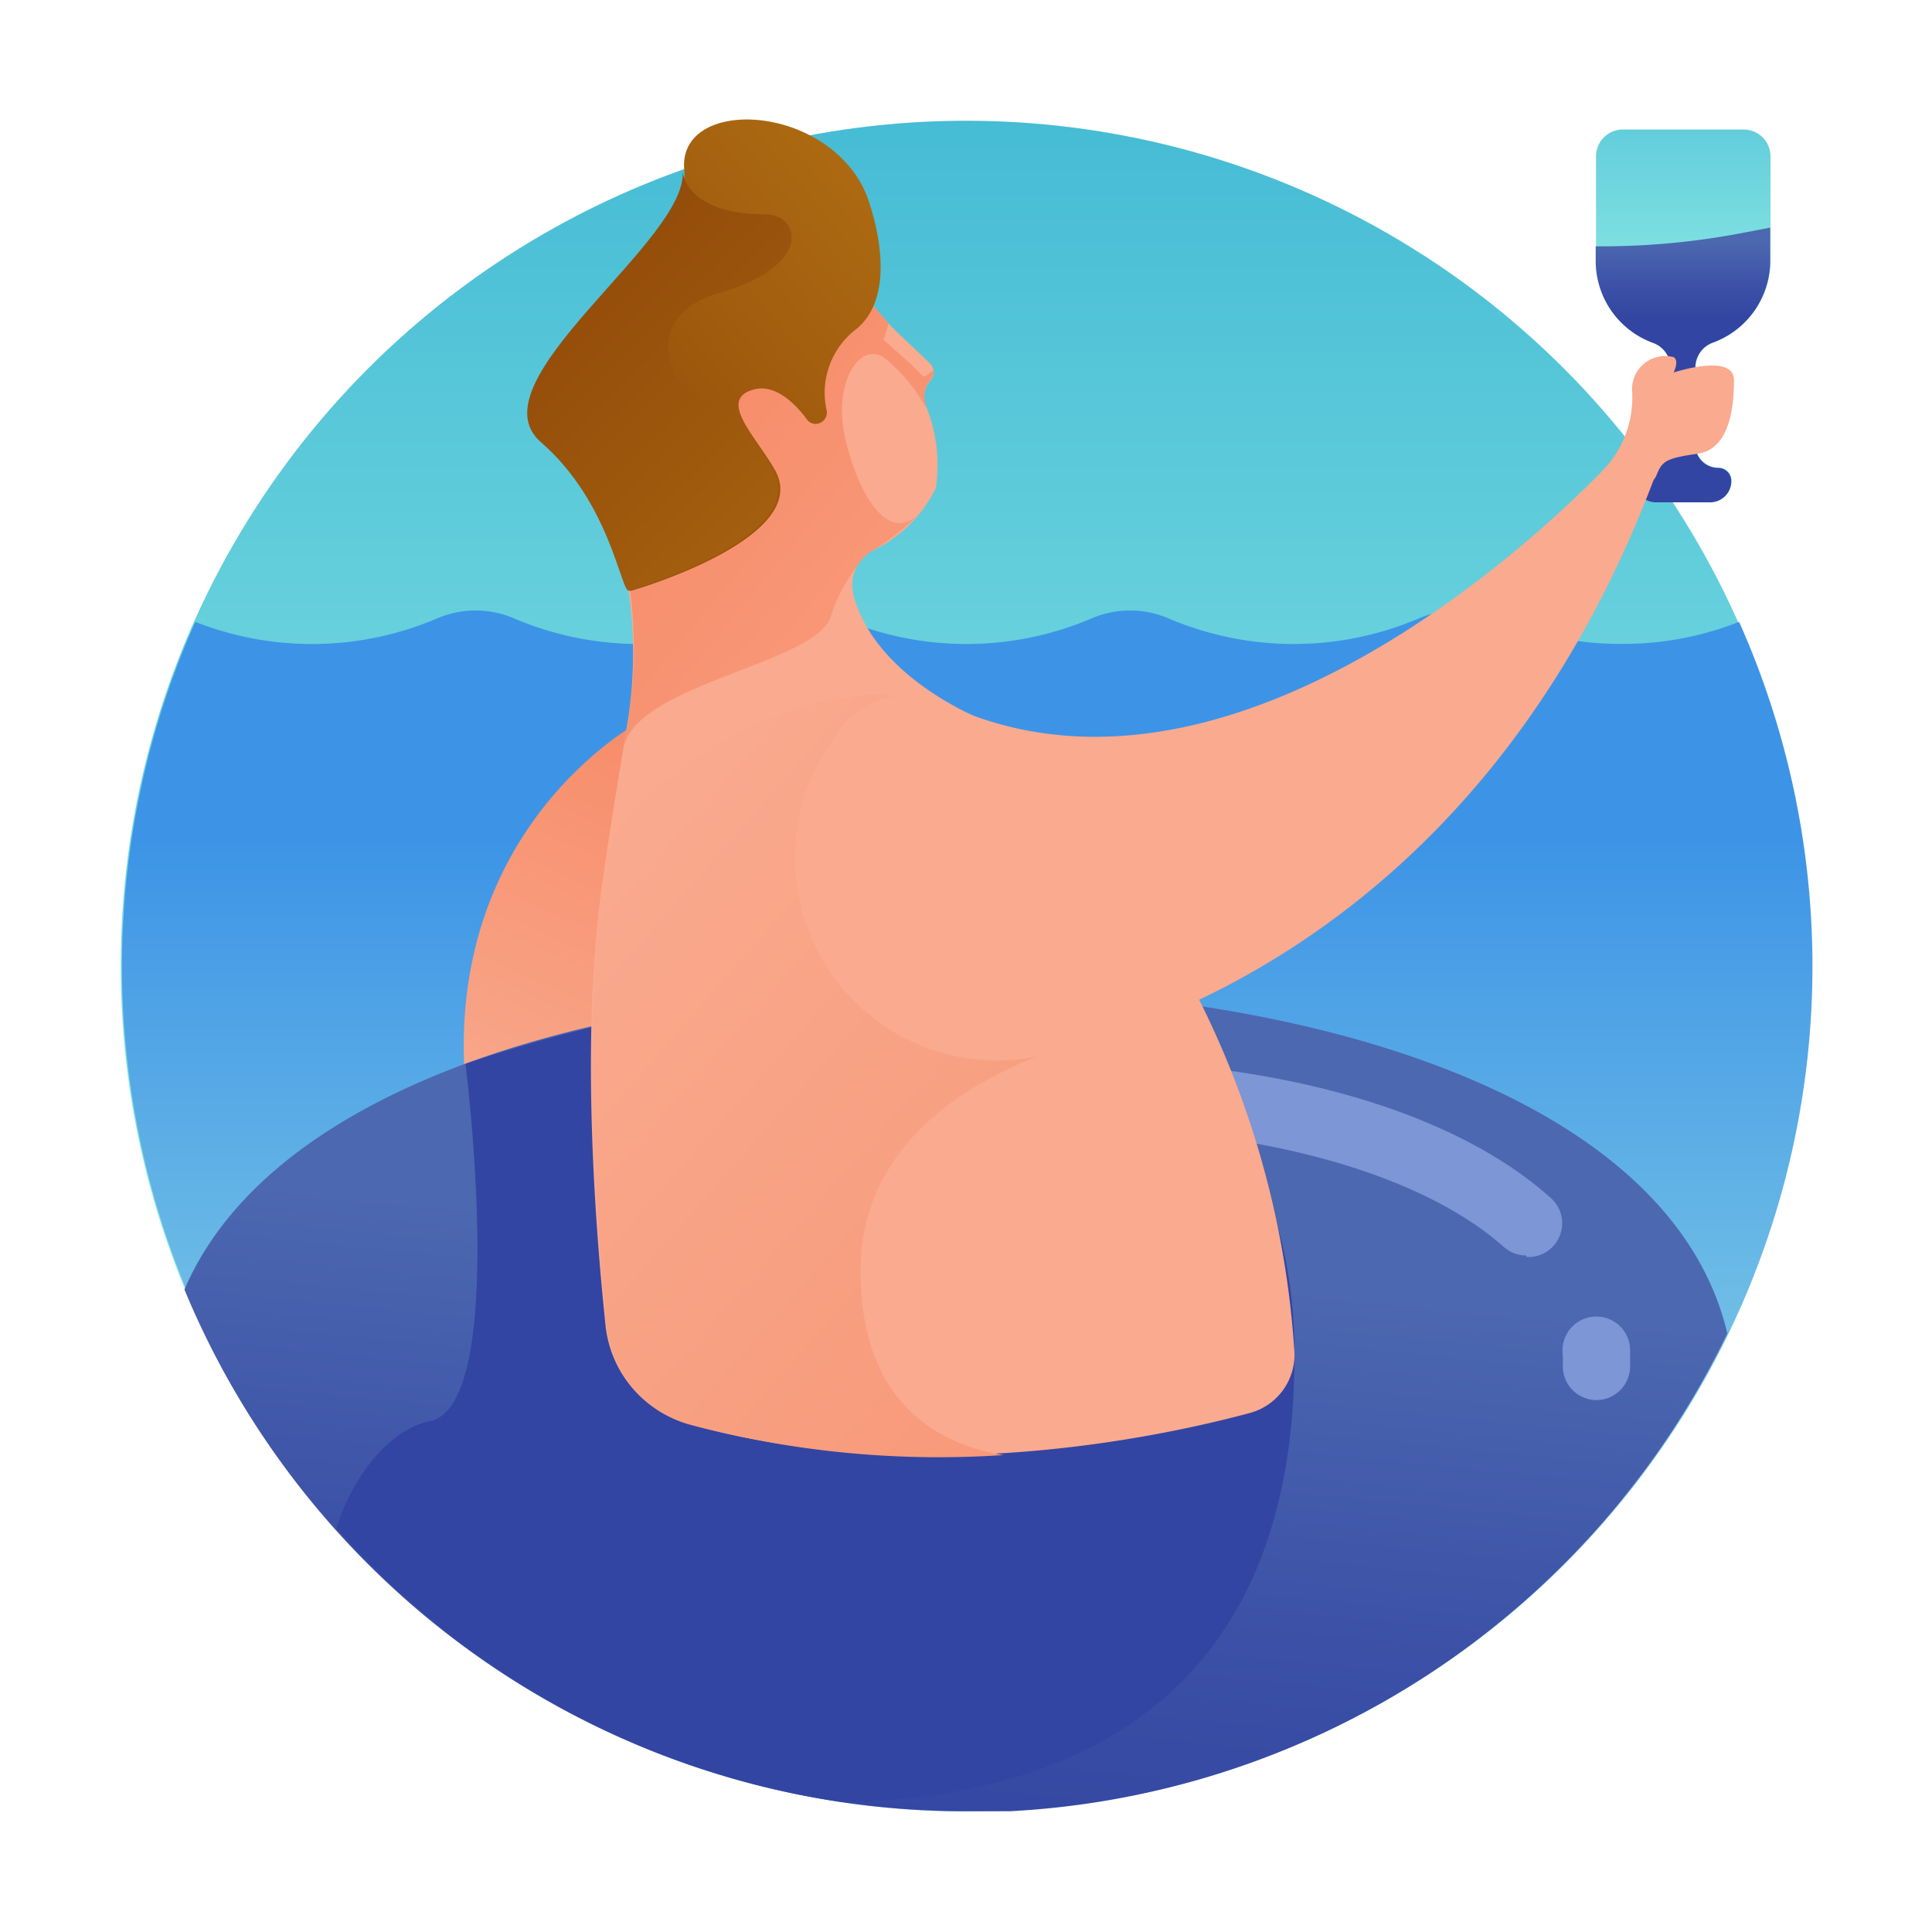 <svg id="Layer_1" data-name="Layer 1" xmlns="http://www.w3.org/2000/svg" xmlns:xlink="http://www.w3.org/1999/xlink" viewBox="0 0 64 64"><defs><style>.cls-1{fill:url(#linear-gradient);}.cls-2{fill:url(#linear-gradient-2);}.cls-3{fill:url(#linear-gradient-3);}.cls-4{fill:url(#linear-gradient-4);}.cls-5{fill:url(#linear-gradient-5);}.cls-6{fill:url(#linear-gradient-6);}.cls-7{fill:#7c96d6;}.cls-8{fill:url(#linear-gradient-7);}.cls-9{fill:url(#linear-gradient-8);}.cls-10{fill:url(#linear-gradient-9);}.cls-11{fill:url(#linear-gradient-10);}.cls-12{fill:url(#linear-gradient-11);}.cls-13{fill:url(#linear-gradient-12);}.cls-14{fill:url(#linear-gradient-13);}.cls-15{fill:url(#linear-gradient-14);}.cls-16{fill:url(#linear-gradient-15);}</style><linearGradient id="linear-gradient" x1="32" y1="48" x2="32" y2="-45.28" gradientUnits="userSpaceOnUse"><stop offset="0.02" stop-color="#97efe7"/><stop offset="0.52" stop-color="#3db6d3"/><stop offset="1" stop-color="#3d6fd3"/></linearGradient><linearGradient id="linear-gradient-2" x1="32" y1="62.97" x2="32" y2="27.82" gradientUnits="userSpaceOnUse"><stop offset="0.02" stop-color="#bde2f4"/><stop offset="0.53" stop-color="#71bfe6"/><stop offset="1" stop-color="#3d94e6"/></linearGradient><linearGradient id="linear-gradient-3" x1="18.76" y1="39.31" x2="24.51" y2="26.31" gradientUnits="userSpaceOnUse"><stop offset="0" stop-color="#f9aa8f"/><stop offset="1" stop-color="#f78e6b"/></linearGradient><linearGradient id="linear-gradient-4" x1="55.75" y1="12.33" x2="55.75" y2="-13.37" xlink:href="#linear-gradient"/><linearGradient id="linear-gradient-5" x1="55.75" y1="10.58" x2="55.75" y2="8.03" gradientUnits="userSpaceOnUse"><stop offset="0" stop-color="#3345a2"/><stop offset="0.41" stop-color="#3b50a6"/><stop offset="1" stop-color="#4c68b0"/></linearGradient><linearGradient id="linear-gradient-6" x1="29.83" y1="61.65" x2="31.86" y2="41.57" xlink:href="#linear-gradient-5"/><linearGradient id="linear-gradient-7" x1="20.04" y1="61.5" x2="15.5" y2="71.09" xlink:href="#linear-gradient-5"/><linearGradient id="linear-gradient-8" x1="15.7" y1="19.96" x2="-3.13" y2="21.12" xlink:href="#linear-gradient-3"/><linearGradient id="linear-gradient-9" x1="40.5" y1="30.41" x2="22.42" y2="15.49" xlink:href="#linear-gradient-3"/><linearGradient id="linear-gradient-10" x1="15.34" y1="41.83" x2="-10.03" y2="52.2" xlink:href="#linear-gradient-3"/><linearGradient id="linear-gradient-11" x1="18.75" y1="28.58" x2="49.03" y2="55.2" xlink:href="#linear-gradient-3"/><linearGradient id="linear-gradient-12" x1="13.29" y1="36.81" x2="-12.08" y2="47.19" xlink:href="#linear-gradient-3"/><linearGradient id="linear-gradient-13" x1="36.22" y1="1.01" x2="18.72" y2="15.35" gradientUnits="userSpaceOnUse"><stop offset="0" stop-color="#bc7d17"/><stop offset="1" stop-color="#954d0a"/></linearGradient><linearGradient id="linear-gradient-14" x1="11.21" y1="31.72" x2="-14.16" y2="42.09" xlink:href="#linear-gradient-3"/><linearGradient id="linear-gradient-15" x1="37.86" y1="28.14" x2="19.61" y2="9.56" xlink:href="#linear-gradient-13"/></defs><title>swimming</title><circle class="cls-1" cx="32" cy="32" r="28"/><path class="cls-2" d="M53.7,21.33a10.44,10.44,0,0,1-4.14-.84,3.23,3.23,0,0,0-2.57,0,10.56,10.56,0,0,1-8.27,0,3.23,3.23,0,0,0-2.57,0,10.56,10.56,0,0,1-8.27,0,3.23,3.23,0,0,0-2.57,0,10.56,10.56,0,0,1-8.27,0,3.23,3.23,0,0,0-2.57,0,10.55,10.55,0,0,1-8,.11,28,28,0,1,0,51.14,0A10.46,10.46,0,0,1,53.7,21.33Z"/><path class="cls-3" d="M21.14,23.94S14.68,27.4,15.42,36s9,5.77,9,5.77"/><path class="cls-4" d="M57.75,4.29h-4a.89.89,0,0,0-.88.88V8.65a2.89,2.89,0,0,0,1.9,2.7.88.88,0,0,1,.58.83v2.55a.76.76,0,0,1-.76.76.44.44,0,0,0-.43.44.7.7,0,0,0,.7.7h1.8a.7.7,0,0,0,.7-.74.43.43,0,0,0-.43-.4h0a.76.76,0,0,1-.76-.76V12.18a.88.88,0,0,1,.58-.83,2.89,2.89,0,0,0,1.9-2.7V5.18A.89.89,0,0,0,57.75,4.29Z"/><path class="cls-5" d="M57.86,7.69a25.05,25.05,0,0,1-5,.47v.5a2.89,2.89,0,0,0,1.9,2.7.88.88,0,0,1,.58.83v2.55a.76.76,0,0,1-.76.76.44.44,0,0,0-.43.44.7.7,0,0,0,.7.7h1.8a.7.7,0,0,0,.7-.74.43.43,0,0,0-.43-.4h0a.76.76,0,0,1-.76-.76V12.18a.88.88,0,0,1,.58-.83,2.89,2.89,0,0,0,1.9-2.7V7.54Z"/><path class="cls-6" d="M31.42,32.72c-11.14,0-22.36,3.11-25.31,10A28,28,0,0,0,31.83,60h.55l.95,0h.12A28,28,0,0,0,57.22,44.17C55.35,36.29,43.34,32.72,31.42,32.72Z"/><g id="_Group_" data-name="&lt;Group&gt;"><path class="cls-7" d="M52.89,46.38a1.12,1.12,0,0,1-1.12-1.12c0-.13,0-.25,0-.38A1.12,1.12,0,1,1,54,44.71c0,.18,0,.36,0,.55A1.12,1.12,0,0,1,52.89,46.38Z"/></g><g id="_Group_2" data-name="&lt;Group&gt;"><path class="cls-7" d="M50.56,41.59a1.12,1.12,0,0,1-.74-.28c-3.21-2.86-10-4.39-16.89-3.8a1.12,1.12,0,0,1-.19-2.23c7.58-.65,14.88,1.06,18.58,4.36a1.12,1.12,0,0,1-.75,2Z"/></g><path class="cls-8" d="M31.42,32.72a47.62,47.62,0,0,0-16,2.52c.15,1.23,1.3,11.36-1.19,11.84-1.28.25-2.53,1.76-3.09,3.55A27.94,27.94,0,0,0,27.94,59.7c7.58-.15,15-3.43,14.94-14.9a15.81,15.81,0,0,0-5.17-11.73A57.44,57.44,0,0,0,31.42,32.72Z"/><path class="cls-9" d="M28.27,19.7a1.32,1.32,0,0,1,.61-1.45A4.46,4.46,0,0,0,31,16.17a5.15,5.15,0,0,0-.35-2.78.81.81,0,0,1,.17-.78.41.41,0,0,0,0-.56l-.85-.81A10.2,10.2,0,0,1,28.81,10a4.73,4.73,0,0,0-2.58-2C23.91,7.66,19,14.31,19,14.31h0A14.6,14.6,0,0,1,20.78,24c-.48,2.87-1,6.06-1,7l9.66-2.68,3.2-4.44S29,22.51,28.27,19.7Z"/><path class="cls-10" d="M20.65,24.81h0C21,22.66,27,22,27.52,20.43a5.19,5.19,0,0,1,.89-1.7,1.38,1.38,0,0,1,.47-.48A7.53,7.53,0,0,0,30.46,17c-1.14,1.16-2.18-1-2.5-2.68s.52-3,1.32-2.48a5.59,5.59,0,0,1,1.38,1.64l0-.12a.81.81,0,0,1,.17-.78.41.41,0,0,0,.09-.31c-.05,0-.28.27-.36.18-.39-.43-1.34-1.21-1.3-1.22s.12-.35.18-.52c-.21-.23-.41-.46-.6-.71l-.05-.06-4-1.31-2.06,1.94-1.25,3-.83,4.74A14.6,14.6,0,0,1,20.78,24Z"/><path id="_Path_" data-name="&lt;Path&gt;" class="cls-11" d="M21.42,24.53c1.45-2.4,4.69-2.7,11.19-.62A30.32,30.32,0,0,1,42.88,44.8a2,2,0,0,1-1.45,2c-3.19.86-11,2.48-18.59.38a3.8,3.8,0,0,1-2.78-3.27C19.56,39.18,18.85,28.8,21.42,24.53Z"/><path class="cls-12" d="M37.18,34.18,30.34,23.24l-1-.25c-3.58.06-6.6,2-9,4.52-1.18,5-.64,12.57-.24,16.42a3.8,3.8,0,0,0,2.78,3.27,32,32,0,0,0,10.37,1c-1.71-.26-4.74-1.37-4.74-6.06C28.46,35.58,37.18,34.18,37.18,34.18Z"/><path id="_Path_2" data-name="&lt;Path&gt;" class="cls-13" d="M34.61,34.94C39.38,33.8,49.79,29.71,55,15.3H53.36s-11.73,12.89-22.09,8a2.82,2.82,0,0,0-3.55,1l-.27.41a6.72,6.72,0,0,0,2.81,9.82h0A6.71,6.71,0,0,0,34.61,34.94Z"/><path class="cls-14" d="M28.48,6a3.54,3.54,0,0,1,.32.73c.29.88.84,3.11-.42,4.16a2.65,2.65,0,0,0-1,2.69.36.36,0,0,1-.09.34h0a.36.36,0,0,1-.54,0c-.35-.48-1.06-1.26-1.84-1-1.12.36.15,1.56.76,2.65,1.26,2.21-4.5,3.93-4.77,4s-.63-2.93-2.92-4.92,4.94-6.67,4.69-9S26.9,3.36,28.48,6Z"/><path class="cls-15" d="M53.07,15.61a3.49,3.49,0,0,0,1-2.59,1.1,1.1,0,0,1,1.37-1.19c.2.12,0,.51,0,.51s2-.66,2,.25-.15,2.29-1.2,2.44-1.18.24-1.37.72-1.15.45-1.15.45"/><path class="cls-16" d="M24.5,13.08c-2,1-3.81-2.49-.69-3.37s2.73-2.61,1.53-2.61c-2.59,0-2.73-1.36-2.73-1.45.24,2.29-7,7-4.69,9s2.65,5,2.92,4.92,6-1.79,4.77-4C25.08,14.59,24.09,13.58,24.5,13.08Z"/></svg>